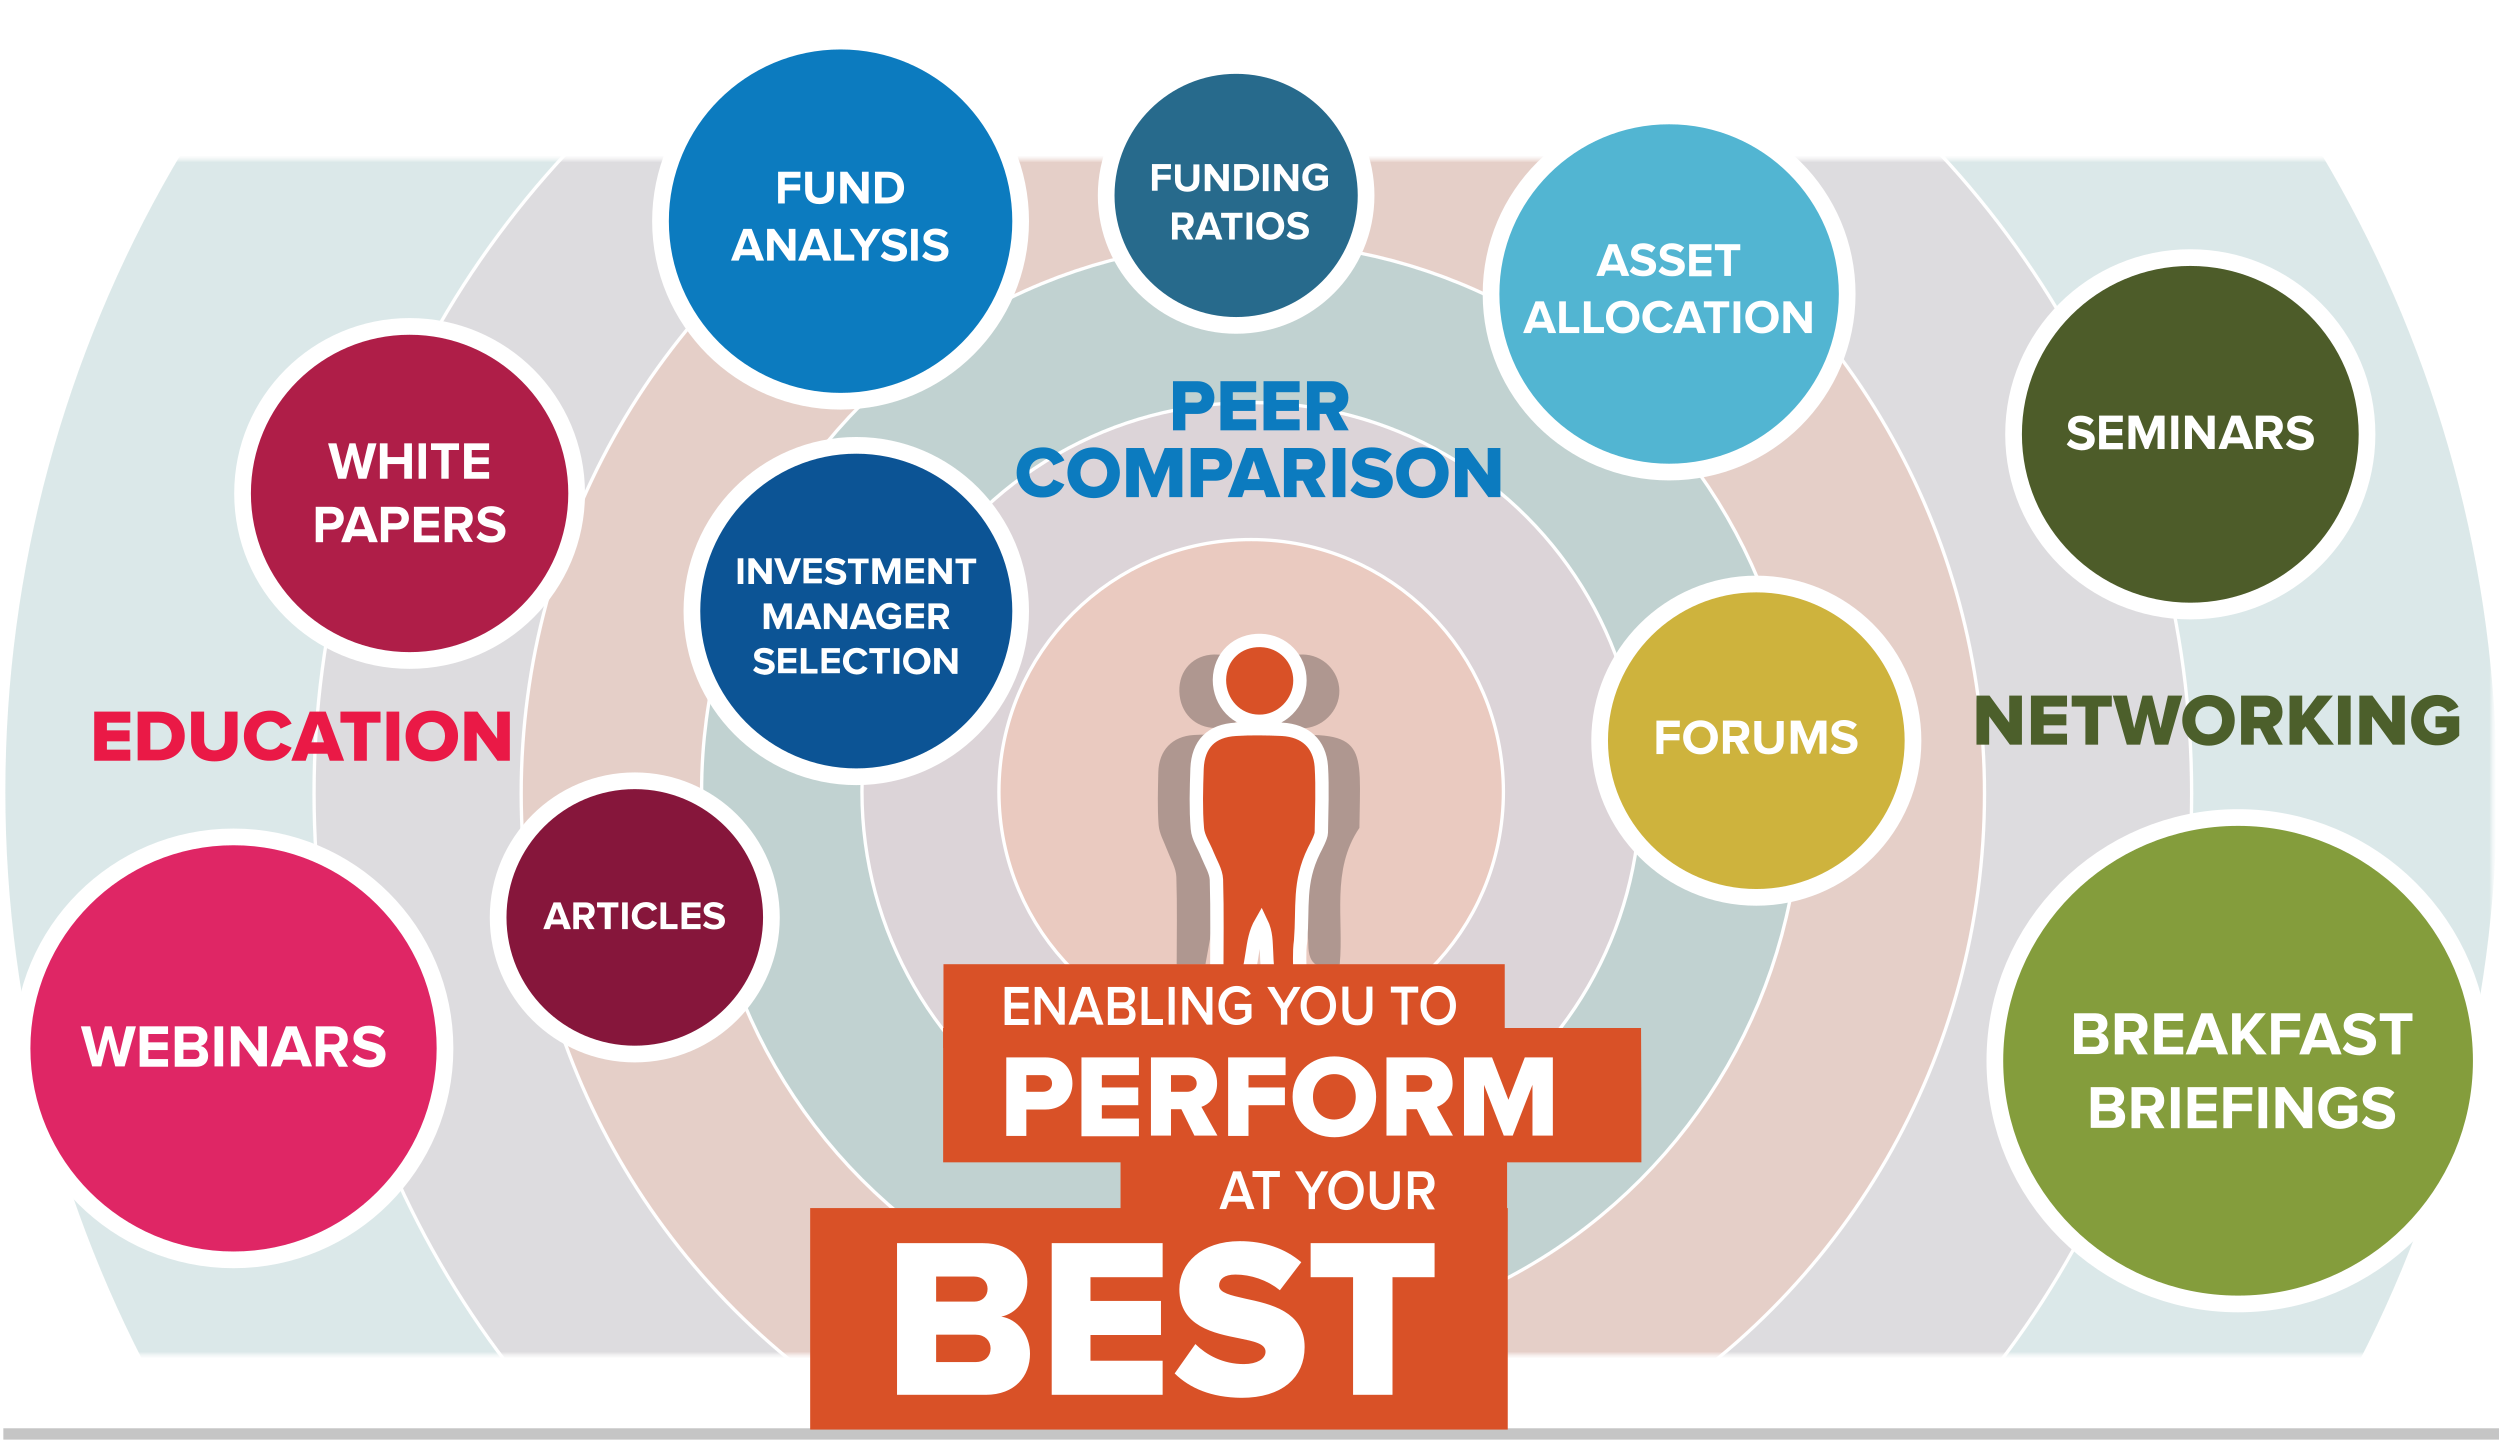 <svg id="fom_pensionfunds" width="748.3" height="430.9" xmlns="http://www.w3.org/2000/svg" viewBox="0 0 748.3 430.9"><style>.st0{fill:#767676;fill-opacity:.42}.st1{filter:url(#Adobe_OpacityMaskFilter)}.st2{fill:url(#SVGID_2_)}.st3{opacity:.3;mask:url(#SVGID_1_)}.st4,.st5{fill:#10696b;fill-opacity:.5;stroke:#fff}.st5{fill:#936f7e;fill-opacity:.6}.st6,.st7,.st8{fill:#b84d2a;fill-opacity:.7;stroke:#fff}.st7,.st8{fill:#10696b;fill-opacity:.8}.st8{fill:#936f7e;fill-opacity:.9}.st10,.st9{fill:#b84d2a;stroke:#fff}.st10{fill:#52b5d2;stroke-width:5;stroke-miterlimit:10}.st11{fill:#fff}.st12{fill:#276a8c;stroke:#fff;stroke-width:5;stroke-miterlimit:10}.st13{fill:#0c5495}.st13,.st14{stroke:#fff;stroke-width:5;stroke-miterlimit:10}.st14,.st15{fill:#0c7bbf}.st16,.st17{fill:#4d5c29;stroke:#fff;stroke-width:5;stroke-miterlimit:10}.st17{fill:#ceb33d}.st18{fill:#4c5f2b}.st19,.st20{fill:#849d3c;stroke:#fff;stroke-width:5;stroke-miterlimit:10}.st20{fill:#86163b}.st21{fill:#ea1946}.st22,.st23{fill:#df2665;stroke:#fff;stroke-width:5;stroke-miterlimit:10}.st23{fill:#af1e48}.st24{display:none;fill:#fff}.st25,.st26{opacity:.25}.st26{fill:#020202}.st27{stroke:#fff;stroke-width:4;stroke-miterlimit:10}.st27,.st28{fill:#d95127}</style><path id="Rectangle_3_copy_8_1_" class="st0" d="M1 427.5h747v4H1z"/><defs><filter id="Adobe_OpacityMaskFilter" filterUnits="userSpaceOnUse" x=".6" y="-136.9" width="747.7" height="747.7"><feColorMatrix values="1 0 0 0 0 0 1 0 0 0 0 0 1 0 0 0 0 0 1 0"/></filter></defs><mask maskUnits="userSpaceOnUse" x=".6" y="-136.9" width="747.7" height="747.7" id="SVGID_1_"><g class="st1"><linearGradient id="SVGID_2_" gradientUnits="userSpaceOnUse" x1="372.5" y1="47.695" x2="372.5" y2="405.5"><stop offset="0"/><stop offset=".291" stop-color="#fff"/><stop offset=".808" stop-color="#fff"/><stop offset="1"/></linearGradient><path class="st2" d="M-1 47.7h747v357.8H-1z"/></g></mask><g class="st3"><circle class="st4" cx="374.5" cy="237" r="373.4"/><circle id="Ellipse_2_copy_2_1_" class="st5" cx="375" cy="237.5" r="281"/><circle id="Ellipse_2_copy_1_" class="st6" cx="375" cy="237.5" r="219"/><circle id="Ellipse_2_copy_3_1_" class="st7" cx="374.5" cy="237" r="164.5"/><circle id="Ellipse_2_copy_4_1_" class="st8" cx="374.5" cy="237" r="116.5"/><circle id="Ellipse_2_copy_5_1_" class="st9" cx="374.5" cy="237" r="75.5"/></g><circle class="st10" cx="499.6" cy="88" r="53.3"/><path class="st11" d="M485.4 82.6l-.6-1.6h-4.1l-.6 1.6h-2.3l3.7-9.5h2.5l3.7 9.5h-2.3zm-2.6-7.5l-1.5 4.1h3l-1.5-4.1zM487.8 81.2l1.1-1.5c.7.7 1.7 1.3 3 1.3 1.1 0 1.7-.5 1.7-1.1 0-.7-.9-.9-1.9-1.2-1.6-.4-3.5-.8-3.5-3 0-1.6 1.4-2.9 3.6-2.9 1.5 0 2.8.5 3.7 1.3l-1.1 1.5c-.8-.7-1.8-1-2.8-1-.9 0-1.4.4-1.4 1s.9.8 1.9 1.1c1.6.4 3.6.8 3.6 3 0 1.7-1.2 3-3.8 3-1.9 0-3.2-.6-4.1-1.5zM496.4 81.2l1.1-1.5c.7.7 1.7 1.3 3 1.3 1.1 0 1.7-.5 1.7-1.1 0-.7-.9-.9-1.9-1.2-1.6-.4-3.5-.8-3.5-3 0-1.6 1.4-2.9 3.6-2.9 1.5 0 2.8.5 3.7 1.3l-1.1 1.5c-.8-.7-1.8-1-2.8-1-.9 0-1.4.4-1.4 1s.9.8 1.9 1.1c1.6.4 3.6.8 3.6 3 0 1.7-1.2 3-3.8 3-1.9 0-3.2-.6-4.1-1.5zM505.6 82.6v-9.5h6.7v1.8h-4.7v2h4.6v1.8h-4.6v2.2h4.7v1.8h-6.7zM516.1 82.6v-7.7h-2.8v-1.8h7.6v1.8h-2.8v7.7h-2zM463.5 99.7l-.6-1.6h-4.1l-.6 1.6h-2.3l3.7-9.5h2.5l3.7 9.5h-2.3zm-2.6-7.5l-1.5 4.1h3l-1.5-4.1zM466.7 99.7v-9.5h2v7.7h4v1.8h-6zM474.1 99.7v-9.5h2v7.7h4v1.8h-6zM480.7 94.9c0-2.9 2.1-4.9 5-4.9s5 2.1 5 4.9c0 2.9-2.1 4.9-5 4.9s-5-2-5-4.9zm7.9 0c0-1.8-1.1-3.1-2.9-3.1s-2.9 1.3-2.9 3.1 1.1 3.1 2.9 3.1 2.9-1.3 2.9-3.1zM491.6 94.9c0-2.9 2.2-4.9 5.1-4.9 2.1 0 3.3 1.1 4 2.3l-1.7.9c-.4-.8-1.3-1.4-2.2-1.4-1.7 0-3 1.3-3 3.1s1.3 3.1 3 3.1c1 0 1.8-.6 2.2-1.4l1.7.8c-.7 1.2-1.9 2.3-4 2.3-2.9.1-5.1-1.9-5.1-4.8zM508.3 99.7l-.6-1.6h-4.1l-.6 1.6h-2.3l3.7-9.5h2.5l3.7 9.5h-2.3zm-2.6-7.5l-1.5 4.1h3l-1.5-4.1zM512.8 99.7V92H510v-1.8h7.6V92h-2.8v7.7h-2zM518.9 99.7v-9.5h2v9.5h-2zM522.4 94.9c0-2.9 2.1-4.9 5-4.9s5 2.1 5 4.9c0 2.9-2.1 4.9-5 4.9s-5-2-5-4.9zm7.8 0c0-1.8-1.1-3.1-2.9-3.1s-2.9 1.3-2.9 3.1 1.1 3.1 2.9 3.1 2.9-1.3 2.9-3.1zM540.3 99.7l-4.5-6.2v6.2h-2v-9.5h2.1l4.4 6v-6h2v9.5h-2z"/><circle class="st12" cx="370" cy="58.5" r="38.9"/><path class="st11" d="M344.8 57.2v-8.1h5.7v1.5h-4v1.7h3.9v1.5h-3.9v3.3h-1.7zM351.7 54v-4.8h1.7V54c0 1.1.7 1.9 1.9 1.9s1.9-.8 1.9-1.9v-4.8h1.8V54c0 2-1.2 3.4-3.6 3.4s-3.7-1.5-3.7-3.4zM366.1 57.2l-3.8-5.3v5.3h-1.7v-8.1h1.8l3.7 5.1v-5.1h1.7v8.1h-1.7zM369.4 57.2v-8.1h3.2c2.5 0 4.3 1.6 4.3 4s-1.8 4-4.3 4h-3.2zm5.7-4.1c0-1.4-.9-2.5-2.5-2.5h-1.5v5h1.5c1.5.1 2.5-1.1 2.5-2.5zM378 57.2v-8.1h1.7v8.1H378zM386.9 57.2l-3.8-5.3v5.3h-1.7v-8.1h1.8l3.7 5.1v-5.1h1.7v8.1h-1.7zM389.8 53.1c0-2.5 1.9-4.2 4.3-4.2 1.7 0 2.7.8 3.3 1.8l-1.4.8c-.4-.6-1.1-1.1-1.9-1.1-1.5 0-2.5 1.1-2.5 2.6s1.1 2.6 2.5 2.6c.7 0 1.4-.3 1.7-.6v-1h-2.1v-1.5h3.8v3.1c-.8.9-2 1.5-3.4 1.5-2.4.2-4.3-1.4-4.3-4zM355.4 71.7l-1.6-2.9h-1.3v2.9h-1.7v-8.1h3.8c1.7 0 2.7 1.1 2.7 2.6 0 1.4-.9 2.2-1.8 2.4l1.8 3.1h-1.9zm.1-5.5c0-.7-.5-1.1-1.2-1.1h-1.8v2.2h1.8c.7 0 1.2-.4 1.2-1.1zM364.1 71.7l-.5-1.4h-3.5l-.5 1.4h-2l3.1-8.1h2.1l3.1 8.1h-1.8zm-2.2-6.4l-1.3 3.5h2.5l-1.2-3.5zM367.9 71.7v-6.5h-2.4v-1.5h6.4v1.5h-2.3v6.5h-1.7zM373.1 71.7v-8.1h1.7v8.1h-1.7zM376 67.6c0-2.4 1.8-4.2 4.2-4.2 2.4 0 4.2 1.7 4.2 4.2 0 2.4-1.8 4.2-4.2 4.2-2.4 0-4.2-1.7-4.2-4.2zm6.7 0c0-1.5-1-2.6-2.5-2.6s-2.4 1.1-2.4 2.6 1 2.6 2.4 2.6 2.5-1.1 2.5-2.6zM385.1 70.5l.9-1.3c.6.6 1.4 1.1 2.6 1.1.9 0 1.4-.4 1.4-.9 0-.6-.7-.8-1.6-1-1.3-.3-3-.7-3-2.5 0-1.3 1.2-2.5 3.1-2.5 1.3 0 2.3.4 3.1 1.1l-1 1.3c-.7-.6-1.5-.9-2.3-.9-.7 0-1.1.3-1.1.8s.7.7 1.6.9c1.3.3 3 .7 3 2.5 0 1.5-1 2.6-3.2 2.6-1.7.1-2.8-.4-3.5-1.2z"/><g><ellipse class="st13" cx="256.3" cy="182.9" rx="49.2" ry="49.6"/><path class="st11" d="M220.8 174.8v-7.7h1.7v7.7h-1.7zM229.4 174.8l-3.7-5v5H224v-7.7h1.7l3.6 4.8v-4.8h1.7v7.7h-1.6zM234.7 174.8l-3-7.7h1.9l2.2 5.9 2.1-5.9h1.9l-3 7.7h-2.1zM240.5 174.8v-7.7h5.5v1.4h-3.9v1.6h3.8v1.4h-3.8v1.7h3.9v1.4h-5.5zM246.8 173.7l.9-1.2c.5.6 1.4 1 2.5 1 .9 0 1.4-.4 1.4-.9 0-.6-.7-.7-1.6-.9-1.3-.3-2.9-.6-2.9-2.4 0-1.3 1.1-2.3 3-2.3 1.2 0 2.3.4 3 1.1l-.9 1.2c-.6-.6-1.5-.8-2.3-.8-.7 0-1.1.3-1.1.8s.7.7 1.6.9c1.3.3 2.9.7 2.9 2.4 0 1.4-1 2.5-3.1 2.5-1.6-.2-2.7-.7-3.4-1.4zM256.1 174.8v-6.2h-2.3v-1.4h6.2v1.4h-2.3v6.2h-1.6zM267.9 174.8v-5.4l-2.2 5.4h-.7l-2.2-5.4v5.4h-1.7v-7.7h2.3l1.9 4.6 1.9-4.6h2.3v7.7h-1.6zM271.1 174.8v-7.7h5.5v1.4h-3.9v1.6h3.8v1.4h-3.8v1.7h3.9v1.4h-5.5zM283.3 174.8l-3.7-5v5h-1.7v-7.7h1.7l3.6 4.8v-4.8h1.7v7.7h-1.6zM288.2 174.8v-6.2H286v-1.4h6.2v1.4h-2.3v6.2h-1.7zM235.4 188.3v-5.4l-2.2 5.4h-.7l-2.2-5.4v5.4h-1.7v-7.7h2.3l1.9 4.6 1.9-4.6h2.3v7.7h-1.6zM244 188.3l-.5-1.3h-3.3l-.5 1.3h-1.9l3-7.7h2.1l3 7.7H244zm-2.2-6.1l-1.2 3.3h2.4l-1.2-3.3zM252 188.3l-3.7-5v5h-1.7v-7.7h1.7l3.6 4.8v-4.8h1.7v7.7H252zM260.5 188.3l-.5-1.3h-3.3l-.5 1.3h-1.9l3-7.7h2.1l3 7.7h-1.9zm-2.2-6.1l-1.2 3.3h2.4l-1.2-3.3zM262.3 184.4c0-2.4 1.9-4 4.1-4 1.6 0 2.6.8 3.2 1.7l-1.4.7c-.4-.5-1-1-1.8-1-1.4 0-2.4 1.1-2.4 2.5s1 2.5 2.4 2.5c.7 0 1.3-.3 1.7-.6v-.9H266V184h3.7v2.9c-.8.9-1.9 1.5-3.3 1.5-2.2 0-4.1-1.6-4.1-4zM271.1 188.3v-7.7h5.5v1.4h-3.9v1.6h3.8v1.4h-3.8v1.7h3.9v1.4h-5.5zM282.3 188.3l-1.5-2.7h-1.2v2.7h-1.7v-7.7h3.6c1.6 0 2.6 1 2.6 2.5 0 1.4-.9 2.1-1.7 2.3l1.8 2.9h-1.9zm.2-5.3c0-.6-.5-1-1.2-1h-1.7v2.1h1.7c.7 0 1.2-.4 1.2-1.1zM225.4 200.6l.9-1.2c.5.6 1.4 1 2.5 1 .9 0 1.4-.4 1.4-.9 0-.6-.7-.7-1.6-.9-1.3-.3-2.9-.6-2.9-2.4 0-1.3 1.1-2.3 3-2.3 1.2 0 2.3.4 3 1.1l-.9 1.2c-.6-.6-1.5-.8-2.3-.8-.7 0-1.1.3-1.1.8s.7.7 1.6.9c1.3.3 2.9.7 2.9 2.4 0 1.4-1 2.5-3.1 2.5-1.6-.2-2.7-.7-3.4-1.4zM232.9 201.7V194h5.5v1.4h-3.9v1.6h3.8v1.4h-3.8v1.7h3.9v1.4h-5.5zM239.7 201.7V194h1.7v6.2h3.3v1.4h-5zM245.9 201.7V194h5.5v1.4h-3.9v1.6h3.8v1.4h-3.8v1.7h3.9v1.4h-5.5zM252.3 197.9c0-2.4 1.8-4 4.1-4 1.7 0 2.7.9 3.3 1.9l-1.4.7c-.3-.6-1-1.1-1.8-1.1-1.4 0-2.4 1.1-2.4 2.5s1 2.5 2.4 2.5c.8 0 1.5-.5 1.8-1.1l1.4.7c-.6 1-1.5 1.9-3.3 1.9-2.3-.1-4.1-1.7-4.1-4zM262.5 201.7v-6.2h-2.3V194h6.2v1.4h-2.3v6.2h-1.6zM267.5 201.7V194h1.7v7.7h-1.7zM270.3 197.9c0-2.3 1.7-4 4.1-4 2.4 0 4.1 1.7 4.1 4s-1.7 4-4.1 4c-2.4-.1-4.1-1.7-4.1-4zm6.4 0c0-1.4-.9-2.5-2.4-2.5-1.4 0-2.4 1.1-2.4 2.5s.9 2.5 2.4 2.5 2.4-1.1 2.4-2.5zM285 201.7l-3.7-5v5h-1.7V194h1.7l3.6 4.8V194h1.7v7.7H285z"/></g><g><circle class="st14" cx="251.6" cy="66.2" r="53.9"/><path class="st11" d="M232.9 60.9v-9.5h6.7v1.8h-4.7v2h4.6V57h-4.6v3.9h-2zM241 57.1v-5.7h2.1V57c0 1.3.8 2.2 2.2 2.2s2.2-.9 2.2-2.2v-5.6h2.1v5.7c0 2.4-1.4 4-4.3 4s-4.3-1.6-4.3-4zM258 60.9l-4.5-6.2v6.2h-2v-9.5h2.1l4.4 6v-6h2v9.5h-2zM261.9 60.9v-9.5h3.7c3 0 5 1.9 5 4.8s-2.1 4.7-5 4.7h-3.7zm6.7-4.7c0-1.7-1-3-3-3h-1.7v5.9h1.7c1.9 0 3-1.3 3-2.9zM226.4 78l-.6-1.6h-4.1l-.6 1.6h-2.3l3.7-9.5h2.5l3.7 9.5h-2.3zm-2.7-7.5l-1.5 4.1h3l-1.5-4.1zM236.1 78l-4.5-6.2V78h-2v-9.5h2.1l4.4 6v-6h2V78h-2zM246.5 78l-.6-1.6h-4.1l-.6 1.6h-2.3l3.7-9.5h2.5l3.7 9.5h-2.3zm-2.6-7.5l-1.5 4.1h3l-1.5-4.1zM249.7 78v-9.5h2v7.7h4V78h-6zM258 78v-3.9l-3.7-5.6h2.3l2.4 3.8 2.3-3.8h2.3l-3.6 5.6V78h-2zM263.6 76.7l1.1-1.5c.7.7 1.7 1.3 3 1.3 1.1 0 1.7-.5 1.7-1.1 0-.7-.9-.9-1.9-1.2-1.6-.4-3.5-.8-3.5-2.9 0-1.6 1.4-2.9 3.6-2.9 1.5 0 2.8.5 3.7 1.3l-1.1 1.5c-.8-.7-1.8-1-2.8-1-.9 0-1.4.4-1.4 1s.9.8 1.9 1.1c1.6.4 3.6.8 3.6 3 0 1.7-1.2 3-3.8 3-1.9-.1-3.3-.7-4.1-1.6zM272.7 78v-9.5h2V78h-2zM276 76.7l1.1-1.5c.7.7 1.7 1.3 3 1.3 1.1 0 1.7-.5 1.7-1.1 0-.7-.9-.9-1.9-1.2-1.6-.4-3.5-.8-3.5-2.9 0-1.6 1.4-2.9 3.6-2.9 1.5 0 2.8.5 3.7 1.3l-1.1 1.5c-.8-.7-1.8-1-2.8-1-.9 0-1.4.4-1.4 1s.9.8 1.9 1.1c1.6.4 3.6.8 3.6 3 0 1.7-1.2 3-3.8 3-1.9-.1-3.2-.7-4.1-1.6z"/></g><g><path class="st15" d="M351.1 128.8v-14.7h7.3c3.3 0 5.1 2.2 5.1 4.9 0 2.6-1.8 4.9-5.1 4.9h-3.6v4.9h-3.7zm8.6-9.8c0-1-.7-1.6-1.8-1.6h-3.1v3.1h3.1c1.1.1 1.8-.5 1.8-1.5zM365.3 128.8v-14.7H376v3.3h-7v2.3h6.8v3.3H369v2.5h7v3.3h-10.7zM378.2 128.8v-14.7H389v3.3h-7v2.3h6.8v3.3H382v2.5h7v3.3h-10.8zM399.4 128.8l-2.5-4.9H395v4.9h-3.8v-14.7h7.3c3.3 0 5.1 2.2 5.1 4.9 0 2.6-1.6 3.9-2.9 4.4l3 5.4h-4.3zm.4-9.8c0-1-.8-1.6-1.8-1.6h-3v3.1h3c.9.1 1.8-.5 1.8-1.5zM304.3 141.5c0-4.5 3.4-7.6 7.9-7.6 3.5 0 5.4 2 6.4 3.9l-3.3 1.5c-.5-1.2-1.7-2.1-3.1-2.1-2.4 0-4.1 1.8-4.1 4.2s1.7 4.2 4.1 4.2c1.4 0 2.7-1 3.1-2.1l3.3 1.5c-.9 1.9-2.9 3.9-6.4 3.9-4.5.2-7.9-2.9-7.9-7.4zM319.5 141.5c0-4.5 3.4-7.6 7.9-7.6s7.8 3.1 7.8 7.6-3.3 7.6-7.8 7.6-7.9-3.1-7.9-7.6zm11.9 0c0-2.4-1.6-4.2-4-4.2s-4 1.8-4 4.2c0 2.4 1.6 4.2 4 4.2s4-1.8 4-4.2zM350 148.8v-9.5l-3.7 9.5h-1.7l-3.7-9.5v9.5h-3.8v-14.7h5.3l3.1 8 3.1-8h5.3v14.7H350zM356.4 148.8v-14.7h7.3c3.3 0 5.1 2.2 5.1 4.9 0 2.6-1.8 4.9-5.1 4.9h-3.6v4.9h-3.7zm8.6-9.8c0-1-.7-1.6-1.8-1.6h-3.1v3.1h3.1c1.1.1 1.8-.5 1.8-1.5zM379 148.8l-.7-2.1h-5.8l-.7 2.1h-4.3l5.5-14.7h4.8l5.5 14.7H379zm-3.7-10.9l-1.9 5.5h3.7l-1.8-5.5zM392.5 148.8l-2.5-4.9h-1.9v4.9h-3.8v-14.7h7.3c3.3 0 5.1 2.2 5.1 4.9 0 2.6-1.6 3.9-2.9 4.4l3 5.4h-4.3zm.4-9.8c0-1-.8-1.6-1.8-1.6h-3v3.1h3c1 .1 1.8-.5 1.8-1.5zM398.9 148.8v-14.7h3.8v14.7h-3.8zM404.2 146.8l2-2.8c1.1 1.1 2.7 1.9 4.7 1.9 1.3 0 2.1-.5 2.1-1.2 0-.8-1.1-1-2.5-1.3-2.4-.5-5.8-1.1-5.8-4.8 0-2.5 2.1-4.7 5.9-4.7 2.4 0 4.4.7 6 2l-2.1 2.7c-1.2-1-2.8-1.5-4.3-1.5-1.1 0-1.6.4-1.6 1.1 0 .7 1.1.9 2.5 1.3 2.4.5 5.8 1.2 5.8 4.7 0 2.9-2.2 4.9-6.1 4.9-3 0-5.1-.9-6.6-2.3zM417.9 141.5c0-4.5 3.4-7.6 7.9-7.6s7.8 3.1 7.8 7.6-3.3 7.6-7.8 7.6c-4.6 0-7.9-3.1-7.9-7.6zm11.8 0c0-2.4-1.6-4.2-4-4.2s-4 1.8-4 4.2c0 2.4 1.6 4.2 4 4.2 2.5 0 4-1.8 4-4.2zM445.5 148.8l-6.2-8.5v8.5h-3.8v-14.7h3.9l5.9 8.1v-8.1h3.8v14.7h-3.6z"/></g><g><circle class="st16" cx="655.6" cy="130" r="52.9"/><path class="st11" d="M618.6 133l1.2-1.6c.7.7 1.8 1.4 3.2 1.4 1.2 0 1.7-.5 1.7-1.1 0-.7-.9-.9-2-1.2-1.6-.4-3.7-.8-3.7-3.1 0-1.7 1.4-3 3.8-3 1.6 0 2.9.5 3.9 1.4l-1.2 1.6c-.8-.8-1.9-1.1-2.9-1.1-.9 0-1.4.4-1.4 1s.9.9 2 1.1c1.7.4 3.8.9 3.8 3.2 0 1.8-1.3 3.2-4 3.2-2.1-.2-3.4-.8-4.4-1.8zM628.3 134.4v-10h7.1v1.9h-5v2.1h4.8v1.9h-4.8v2.3h5v1.9h-7.1zM645.8 134.4v-7l-2.8 7h-1l-2.8-7v7h-2.1v-10h3l2.4 6.1 2.4-6.1h3v10h-2.1zM649.9 134.4v-10h2.1v10h-2.1zM660.9 134.4l-4.8-6.5v6.5H654v-10h2.2l4.6 6.3v-6.3h2.1v10h-2zM671.9 134.4l-.6-1.7H667l-.6 1.7H664l3.9-10h2.7l3.9 10h-2.6zm-2.8-7.8l-1.6 4.3h3.1l-1.5-4.3zM680.9 134.4l-2-3.6h-1.6v3.6h-2.1v-10h4.7c2.1 0 3.4 1.4 3.4 3.2 0 1.8-1.1 2.7-2.2 3l2.3 3.8h-2.5zm.2-6.7c0-.8-.6-1.4-1.5-1.4h-2.2v2.7h2.2c.8 0 1.5-.5 1.5-1.3zM684.2 133l1.2-1.6c.7.7 1.8 1.4 3.2 1.4 1.2 0 1.7-.5 1.7-1.1 0-.7-.9-.9-2-1.2-1.6-.4-3.7-.8-3.7-3.1 0-1.7 1.4-3 3.8-3 1.6 0 2.9.5 3.9 1.4l-1.2 1.6c-.8-.8-1.9-1.1-2.9-1.1-.9 0-1.4.4-1.4 1s.9.9 2 1.1c1.7.4 3.8.9 3.8 3.2 0 1.8-1.3 3.2-4 3.2-2.1-.2-3.5-.8-4.4-1.8z"/></g><g><circle class="st17" cx="525.7" cy="221.7" r="46.9"/><path class="st11" d="M495.8 225.6v-9.9h7v1.9h-4.9v2.1h4.8v1.9h-4.8v4.1h-2.1zM503.8 220.7c0-3 2.2-5.1 5.2-5.1s5.2 2.1 5.2 5.1c0 3-2.2 5.1-5.2 5.1s-5.2-2.1-5.2-5.1zm8.2 0c0-1.9-1.2-3.2-3-3.2s-3 1.4-3 3.2c0 1.8 1.2 3.2 3 3.2s3-1.4 3-3.2zM521.2 225.6l-1.9-3.5h-1.5v3.5h-2.1v-9.9h4.6c2.1 0 3.3 1.3 3.3 3.2 0 1.7-1.1 2.7-2.2 2.9l2.2 3.8h-2.4zm.2-6.7c0-.8-.6-1.3-1.5-1.3h-2.2v2.7h2.2c.9 0 1.5-.5 1.5-1.4zM525.1 221.7v-5.9h2.1v5.9c0 1.4.8 2.3 2.3 2.3s2.3-.9 2.3-2.3v-5.9h2.1v5.9c0 2.5-1.5 4.1-4.5 4.1s-4.3-1.7-4.3-4.1zM544.6 225.6v-6.9l-2.8 6.9h-.9l-2.8-6.9v6.9H536v-9.9h2.9l2.4 6 2.4-6h3v9.9h-2.1zM548 224.2l1.1-1.6c.7.7 1.8 1.3 3.1 1.3 1.2 0 1.7-.5 1.7-1.1 0-.7-.9-.9-2-1.2-1.6-.4-3.7-.8-3.7-3.1 0-1.6 1.4-3 3.7-3 1.6 0 2.9.5 3.9 1.4l-1.2 1.5c-.8-.7-1.9-1.1-2.9-1.1-.9 0-1.4.4-1.4 1s.9.8 2 1.1c1.6.4 3.7.9 3.7 3.1 0 1.8-1.3 3.2-4 3.2-1.7.1-3.1-.5-4-1.5z"/></g><g><path class="st18" d="M601.6 222.9l-6.2-8.5v8.5h-3.8v-14.7h3.9l5.9 8.1v-8.1h3.8v14.7h-3.6zM607.9 222.9v-14.7h10.8v3.3h-7v2.3h6.8v3.3h-6.8v2.5h7v3.3h-10.8zM624.2 222.9v-11.4h-4.1v-3.3h12v3.3H628v11.4h-3.8zM645 222.9l-2.2-9.2-2.2 9.2h-4l-4.2-14.7h4.2l2.2 9.8 2.5-9.8h2.9l2.5 9.8 2.2-9.8h4.3l-4.2 14.7h-4zM653.2 215.6c0-4.5 3.4-7.6 7.9-7.6s7.8 3.1 7.8 7.6-3.3 7.6-7.8 7.6-7.9-3.2-7.9-7.6zm11.9 0c0-2.4-1.6-4.2-4-4.2s-4 1.8-4 4.2c0 2.4 1.6 4.2 4 4.2s4-1.8 4-4.2zM679 222.9l-2.5-4.9h-1.9v4.9h-3.8v-14.7h7.3c3.3 0 5.1 2.2 5.1 4.9 0 2.6-1.6 3.9-2.9 4.4l3 5.4H679zm.5-9.8c0-1-.8-1.6-1.8-1.6h-3v3.1h3c.9.1 1.8-.5 1.8-1.5zM694 222.9l-3.9-5.5-1 1.2v4.3h-3.8v-14.7h3.8v6l4.5-6h4.7l-5.7 6.9 6 7.8H694zM699.8 222.9v-14.7h3.8v14.7h-3.8zM716.2 222.9l-6.2-8.5v8.5h-3.8v-14.7h3.9l5.9 8.1v-8.1h3.8v14.7h-3.6zM721.7 215.6c0-4.7 3.6-7.6 7.9-7.6 3.3 0 5.3 1.7 6.3 3.6l-3.2 1.6c-.5-1-1.7-1.9-3.1-1.9-2.4 0-4.1 1.8-4.1 4.2 0 2.4 1.7 4.2 4.1 4.2 1.1 0 2.2-.4 2.7-.9v-1.1H729v-3.3h7.1v5.8c-1.6 1.7-3.7 2.9-6.5 2.9-4.3.1-7.9-2.9-7.9-7.5z"/></g><g><circle class="st19" cx="669.9" cy="317.5" r="72.8"/><path class="st11" d="M620.8 315.6v-12.3h6.5c2.3 0 3.5 1.5 3.5 3.1 0 1.5-1 2.6-2.1 2.8 1.3.2 2.4 1.5 2.4 3 0 1.8-1.2 3.3-3.6 3.3h-6.7zm7.3-8.7c0-.8-.6-1.3-1.4-1.3h-3.3v2.7h3.3c.9 0 1.4-.6 1.4-1.4zm.3 5c0-.8-.6-1.4-1.6-1.4h-3.4v2.8h3.4c1 .1 1.6-.5 1.6-1.4zM639.9 315.6l-2.4-4.4h-1.9v4.4H633v-12.3h5.7c2.6 0 4.1 1.7 4.1 4 0 2.2-1.4 3.3-2.7 3.6l2.8 4.7h-3zm.3-8.3c0-1-.8-1.7-1.8-1.7h-2.7v3.3h2.7c1 .1 1.8-.6 1.8-1.6zM644.8 315.6v-12.3h8.7v2.3h-6.1v2.6h5.9v2.3h-5.9v2.8h6.1v2.3h-8.7zM664 315.6l-.8-2.1H658l-.8 2.1h-3l4.7-12.3h3.3l4.7 12.3H664zm-3.4-9.6l-1.9 5.3h3.8l-1.9-5.3zM675.4 315.6l-3.7-4.9-1 1.1v3.8h-2.6v-12.3h2.6v5.5l4.3-5.5h3.2l-4.9 5.8 5.2 6.5h-3.1zM679.8 315.6v-12.3h8.7v2.3h-6.1v2.6h5.9v2.3h-5.9v5.1h-2.6zM698 315.6l-.8-2.1H692l-.8 2.1h-3l4.7-12.3h3.3l4.7 12.3H698zm-3.4-9.6l-1.9 5.3h3.8l-1.9-5.3zM701.2 313.9l1.4-2c.9.9 2.2 1.7 3.9 1.7 1.4 0 2.1-.7 2.1-1.4 0-.9-1.1-1.2-2.5-1.5-2-.5-4.6-1-4.6-3.8 0-2 1.8-3.7 4.7-3.7 1.9 0 3.6.6 4.8 1.7l-1.5 1.9c-1-.9-2.3-1.3-3.6-1.3-1.1 0-1.7.5-1.7 1.2 0 .8 1.1 1 2.4 1.4 2 .5 4.6 1.1 4.6 3.9 0 2.2-1.6 3.9-4.9 3.9-2.3-.1-4-.8-5.1-2zM715.9 315.6v-10h-3.6v-2.3h9.8v2.3h-3.6v10h-2.6zM625.8 337.7v-12.3h6.5c2.3 0 3.5 1.5 3.5 3.1 0 1.5-1 2.6-2.1 2.8 1.3.2 2.4 1.5 2.4 3 0 1.8-1.2 3.3-3.6 3.3h-6.7zm7.3-8.7c0-.8-.6-1.3-1.4-1.3h-3.3v2.7h3.3c.8-.1 1.4-.6 1.4-1.4zm.2 5c0-.8-.6-1.4-1.6-1.4h-3.4v2.8h3.4c1 0 1.6-.5 1.6-1.4zM644.9 337.7l-2.4-4.4h-1.9v4.4H638v-12.3h5.7c2.6 0 4.1 1.7 4.1 4 0 2.2-1.4 3.3-2.7 3.6l2.8 4.7h-3zm.3-8.3c0-1-.8-1.7-1.8-1.7h-2.7v3.3h2.7c1 0 1.8-.6 1.8-1.6zM649.8 337.7v-12.3h2.6v12.3h-2.6zM654.8 337.7v-12.3h8.7v2.3h-6.1v2.6h5.9v2.3h-5.9v2.8h6.1v2.3h-8.7zM665.5 337.7v-12.3h8.7v2.3h-6.1v2.6h5.9v2.3h-5.9v5.1h-2.6zM676 337.7v-12.3h2.6v12.3H676zM689.5 337.7l-5.8-8v8h-2.6v-12.3h2.7l5.7 7.7v-7.7h2.6v12.3h-2.6zM693.9 331.6c0-3.9 2.9-6.3 6.5-6.3 2.6 0 4.2 1.3 5.1 2.7l-2.2 1.2c-.6-.9-1.6-1.6-2.9-1.6-2.2 0-3.8 1.7-3.8 4s1.6 4 3.8 4c1.1 0 2.1-.5 2.6-.9v-1.5h-3.2v-2.3h5.8v4.7c-1.3 1.4-3 2.3-5.2 2.3-3.6 0-6.5-2.5-6.5-6.3zM706.9 336l1.4-2c.9.9 2.2 1.7 3.9 1.7 1.4 0 2.1-.7 2.1-1.4 0-.9-1.1-1.2-2.5-1.5-2-.5-4.6-1-4.6-3.8 0-2 1.8-3.7 4.7-3.7 1.9 0 3.6.6 4.8 1.7l-1.5 1.9c-1-.9-2.3-1.3-3.6-1.3-1.1 0-1.7.5-1.7 1.2 0 .8 1.1 1 2.4 1.4 2 .5 4.6 1.1 4.6 3.9 0 2.2-1.6 3.9-4.9 3.9-2.3-.1-4-.9-5.1-2z"/></g><g><circle class="st20" cx="190" cy="274.6" r="40.9"/><path class="st11" d="M168.9 278.1l-.5-1.4H165l-.5 1.4h-1.9l3.1-8h2.1l3.1 8h-2zm-2.2-6.3l-1.2 3.4h2.5l-1.3-3.4zM176.1 278.1l-1.6-2.8h-1.2v2.8h-1.7v-8h3.7c1.7 0 2.7 1.1 2.7 2.6 0 1.4-.9 2.2-1.8 2.4l1.8 3h-1.9zm.2-5.4c0-.7-.5-1.1-1.2-1.1h-1.8v2.2h1.8c.7 0 1.2-.5 1.2-1.1zM181 278.1v-6.5h-2.3v-1.5h6.4v1.5h-2.3v6.5H181zM186.2 278.1v-8h1.7v8h-1.7zM189.1 274.1c0-2.5 1.9-4.1 4.3-4.1 1.8 0 2.8 1 3.3 2l-1.5.7c-.3-.6-1.1-1.2-1.9-1.2-1.5 0-2.5 1.1-2.5 2.6s1.1 2.6 2.5 2.6c.8 0 1.5-.5 1.9-1.2l1.5.7c-.6 1-1.6 2-3.3 2-2.5 0-4.3-1.6-4.3-4.1zM197.7 278.1v-8h1.7v6.5h3.4v1.5h-5.1zM204 278.1v-8h5.7v1.5h-4v1.7h3.9v1.5h-3.9v1.8h4v1.5H204zM210.4 277l.9-1.3c.6.6 1.4 1.1 2.5 1.1.9 0 1.4-.4 1.4-.9 0-.6-.7-.8-1.6-1-1.3-.3-3-.7-3-2.5 0-1.3 1.2-2.4 3-2.4 1.3 0 2.3.4 3.1 1.1l-.9 1.2c-.6-.6-1.5-.9-2.3-.9-.7 0-1.1.3-1.1.8s.7.7 1.6.9c1.3.3 3 .7 3 2.5 0 1.5-1 2.6-3.2 2.6-1.5 0-2.6-.5-3.4-1.2z"/></g><g><path class="st21" d="M28.2 227.7V213H39v3.3h-7v2.3h6.8v3.3H32v2.5h7v3.3H28.2zM41.2 227.7V213h6.2c4.6 0 7.9 2.8 7.9 7.3 0 4.6-3.3 7.3-7.9 7.3h-6.2zm10.2-7.4c0-2.3-1.4-4-4-4H45v8.1h2.4c2.5 0 4-1.9 4-4.1zM57.2 221.7V213h3.9v8.6c0 1.7 1 3 3.1 3 2 0 3.1-1.3 3.1-3V213h3.8v8.7c0 3.7-2.2 6.2-6.9 6.2-4.8 0-7-2.6-7-6.2zM73 220.3c0-4.5 3.4-7.6 7.9-7.6 3.5 0 5.4 2 6.4 3.9l-3.3 1.5c-.5-1.2-1.7-2.1-3.1-2.1-2.4 0-4.1 1.8-4.1 4.2s1.7 4.2 4.1 4.2c1.4 0 2.7-1 3.1-2.1l3.3 1.5c-.9 1.9-2.9 3.9-6.4 3.9-4.5.2-7.9-2.9-7.9-7.4zM98.7 227.7l-.7-2.1h-5.8l-.7 2.1h-4.3l5.5-14.7h4.8l5.5 14.7h-4.3zm-3.6-11l-1.9 5.5H97l-1.9-5.5zM106 227.7v-11.4h-4.1V213h12v3.3h-4.1v11.4H106zM115.7 227.7V213h3.8v14.7h-3.8zM121.4 220.3c0-4.5 3.4-7.6 7.9-7.6s7.8 3.1 7.8 7.6-3.3 7.6-7.8 7.6c-4.6 0-7.9-3.1-7.9-7.6zm11.8 0c0-2.4-1.6-4.2-4-4.2s-4 1.8-4 4.2c0 2.4 1.6 4.2 4 4.2 2.4.1 4-1.8 4-4.2zM148.9 227.7l-6.2-8.5v8.5H139V213h3.9l5.9 8.1V213h3.8v14.7h-3.7z"/></g><g><circle class="st22" cx="69.9" cy="313.8" r="63.3"/><path class="st11" d="M34.5 319.2l-2.1-8.2-2.1 8.2h-2.7l-3.4-12H27l2.1 8.7 2.3-8.7h2l2.3 8.7 2.1-8.7h2.9l-3.4 12h-2.8zM41.8 319.2v-12h8.5v2.3h-5.9v2.5h5.8v2.3h-5.8v2.7h5.9v2.3h-8.5zM52.3 319.2v-12h6.3c2.3 0 3.5 1.5 3.5 3.1 0 1.5-.9 2.5-2.1 2.8 1.3.2 2.3 1.4 2.3 3 0 1.8-1.2 3.2-3.5 3.2h-6.5zm7.2-8.5c0-.8-.5-1.3-1.4-1.3h-3.2v2.6h3.2c.8 0 1.4-.6 1.4-1.3zm.2 4.9c0-.8-.5-1.4-1.5-1.4h-3.3v2.8h3.3c.9 0 1.5-.6 1.5-1.4zM64.2 319.2v-12h2.6v12h-2.6zM77.4 319.2l-5.7-7.8v7.8h-2.6v-12h2.6l5.6 7.5v-7.5h2.6v12h-2.5zM90.6 319.2l-.7-2h-5.1l-.8 2h-3l4.6-12h3.2l4.6 12h-2.8zm-3.3-9.5l-1.9 5.2h3.7l-1.8-5.2zM101.4 319.2l-2.4-4.3h-1.9v4.3h-2.6v-12h5.6c2.5 0 4 1.6 4 3.9 0 2.1-1.3 3.3-2.6 3.6l2.7 4.6h-2.8zm.2-8.2c0-1-.8-1.6-1.8-1.6h-2.7v3.2h2.7c1.1.1 1.8-.6 1.8-1.6zM105.4 317.5l1.4-1.9c.8.9 2.2 1.6 3.8 1.6 1.4 0 2.1-.6 2.1-1.3 0-.9-1.1-1.1-2.4-1.5-2-.5-4.5-1-4.5-3.7 0-2 1.7-3.7 4.6-3.7 1.9 0 3.5.6 4.7 1.7l-1.4 1.9c-1-.9-2.3-1.3-3.5-1.3-1.1 0-1.7.5-1.7 1.2 0 .8 1.1 1 2.4 1.3 2 .5 4.5 1.1 4.5 3.8 0 2.2-1.6 3.9-4.8 3.9-2.5-.1-4.1-.9-5.2-2z"/></g><g><circle class="st23" cx="122.6" cy="147.7" r="50"/><path class="st11" d="M107.3 143.3l-1.9-7.3-1.8 7.3h-2.4l-3-10.6h2.5l1.9 7.6 2-7.6h1.8l2 7.6 1.8-7.6h2.5l-3 10.6h-2.4zM121 143.3v-4.4h-5v4.4h-2.3v-10.6h2.3v4.1h5v-4.1h2.3v10.6H121zM125.3 143.3v-10.6h2.2v10.6h-2.2zM132.1 143.3v-8.6H129v-2h8.4v2h-3.1v8.6h-2.2zM138.9 143.3v-10.6h7.5v2h-5.2v2.2h5.1v2h-5.1v2.4h5.2v2h-7.5zM94.5 162.3v-10.6h4.9c2.3 0 3.5 1.6 3.5 3.4 0 1.8-1.3 3.4-3.5 3.4h-2.7v3.8h-2.2zm6.2-7.2c0-.9-.7-1.4-1.6-1.4h-2.4v2.9h2.4c.9-.1 1.6-.6 1.6-1.5zM110.5 162.3l-.6-1.8h-4.5l-.7 1.8h-2.6l4.1-10.6h2.8l4.1 10.6h-2.6zm-2.9-8.4l-1.6 4.5h3.3l-1.7-4.5zM114 162.3v-10.6h4.9c2.3 0 3.5 1.6 3.5 3.4 0 1.8-1.3 3.4-3.5 3.4h-2.7v3.8H114zm6.2-7.2c0-.9-.7-1.4-1.6-1.4h-2.4v2.9h2.4c1-.1 1.6-.6 1.6-1.5zM123.9 162.3v-10.6h7.5v2h-5.2v2.2h5.1v2h-5.1v2.4h5.2v2h-7.5zM139.1 162.3l-2.1-3.8h-1.6v3.8h-2.3v-10.6h4.9c2.2 0 3.5 1.4 3.5 3.4 0 1.9-1.2 2.9-2.3 3.1l2.4 4h-2.5zm.2-7.2c0-.9-.7-1.4-1.6-1.4h-2.4v2.9h2.4c1-.1 1.6-.6 1.6-1.5zM142.6 160.8l1.2-1.7c.7.8 1.9 1.4 3.4 1.4 1.2 0 1.8-.6 1.8-1.2 0-.8-1-1-2.1-1.3-1.7-.4-3.9-.9-3.9-3.3 0-1.8 1.5-3.2 4-3.2 1.7 0 3.1.5 4.1 1.5l-1.3 1.6c-.9-.8-2-1.2-3.1-1.2-1 0-1.5.4-1.5 1.1 0 .7 1 .9 2.1 1.2 1.7.4 4 .9 4 3.3 0 1.9-1.4 3.4-4.2 3.4-2 .1-3.5-.6-4.5-1.6z"/></g><g><path class="st24" d="M316.2 185.6h122.1V301H316.2V185.6zm72.9 106.9c0-3.8-.2-7.3 0-10.8.8-10.1-3.3-21.2 5.3-30 .8-.8.9-2.5.9-3.8.1-6.2.4-12.4-.1-18.5-.5-6.9-4.7-10.8-11.7-11.1-4.6-.3-9.3-.3-13.9 0-7.3.4-11.2 4.4-11.6 11.8-.3 6-.4 12 .1 17.9.2 2.7 2 5.2 3 7.8 1 2.5 2.6 5 2.7 7.5.3 9.7.1 19.3.1 28.8 9.3 1.7 9.3 1.7 10.6-6.7.5-3.1 1.1-6.2 1.7-9.4 1.7 3.3 2.6 6.7 2.6 10 .3 6.8 3.5 8.5 10.3 6.5zm-35.8-72.4h-3.9c-3.1 0-6.2-.1-9.3.1-6.4.4-10.4 4.5-10.6 11.1-.2 5.3-.3 10.6.1 15.9.2 2.5 1.6 4.9 2.5 7.3 1 2.7 2.7 5.4 2.8 8.2.4 8.7.1 17.5.1 26.2h8.6c1-5.2 1.8-9.9 2.7-14.6.4 0 .8.1 1.2.1.8 4.9 1.7 9.8 2.5 14.6h7.4c.1-1.6.3-2.7.2-3.7-.8-11 .5-21.7-3.6-32.9-3.4-9.5-.7-21-.7-32.3zm46.1.3c.6 4.1 1.6 8.2 1.6 12.3 0 9.5-.3 18.6-4.3 28.2-3.4 8-.7 18.6-.7 28h7.6c1-5.8 2-11.1 3-16.5 1.3 3.4 2.4 6.8 2.3 10.2-.1 6.7 3.3 7.8 9.4 6.1 1.2-13.6-2.8-28.2 5.9-40.9.3-24.6 2.6-29.3-24.3-27.5-.4 0-.6.1-.5.1zM365 203.5c-.1 6.9 5.1 12.4 11.9 12.5 6.7.1 12.2-5.5 12.2-12.2 0-6.6-5.1-11.8-11.7-12-7-.3-12.3 4.7-12.4 11.7zm41.9-7.6c-6.5 0-11.3 4.7-11.2 11.2.1 6.1 4.9 10.8 11 10.9 6.2.1 11.5-5.2 11.4-11.3-.1-5.9-5.1-10.7-11.2-10.8zm-60.2 22c6.2 0 10.8-4.7 10.9-10.9.1-6.6-4.7-11.2-11.3-11.1-6.3.1-10.7 4.7-10.5 11.1.2 6.4 4.7 11 10.9 10.9z"/><path class="st25" d="M370.5 220.1c0 11.3-2.7 22.8.7 32.1 4.1 11.2 2.8 22 3.6 32.9.1 1.1-.1 2.2-.2 3.7h-7.4c-.8-4.8-1.7-9.7-2.5-14.6-.4 0-.8-.1-1.2-.1-.9 4.7-1.8 9.5-2.7 14.6h-8.6c0-8.7.2-17.4-.1-26.2-.1-2.8-1.8-5.5-2.8-8.2-.9-2.4-2.3-4.8-2.5-7.3-.4-5.3-.2-10.6-.1-15.9.2-6.6 4.2-10.7 10.6-11.1 3.1-.2 6.2-.1 9.3-.1 1.4.2 3 .2 3.9.2zM382.2 220.4s.2-.1.4-.1c26.9-1.8 24.6 2.9 24.3 27.5-8.6 12.7-4.6 27.3-5.9 40.9-6.1 1.7-9.4.6-9.4-6.1 0-3.4-1-6.7-2.3-10.2-1 5.4-1.9 10.7-3 16.5h-7.6c0-9.4-2.7-20 .7-28 4-9.6 4.3-18.6 4.3-28.2 0-4.1-1-8.1-1.5-12.3z"/><path class="st26" d="M389.8 195.9c6.1 0 11 4.9 11.1 10.8.1 6.1-5.2 11.4-11.4 11.3-6.1-.1-10.9-4.8-11-10.9-.1-6.4 4.7-11.2 11.3-11.2z"/><path class="st25" d="M363.9 217.9c-6.2 0-10.7-4.5-10.9-10.9-.2-6.4 4.2-11 10.5-11.1 6.6-.1 11.4 4.5 11.3 11.1-.1 6.3-4.7 10.9-10.9 10.9z"/><path class="st27" d="M389.1 292.5c-10.6-.1-9.6-.1-10-7.5-.2-3 0-5.7-1.6-9-1.8 3.1-2.2 6.2-2.7 9.4-1.3 8.4-1.3 8.4-10.6 6.7 0-9.5.2-19.2-.1-28.8-.1-2.5-1.7-5-2.7-7.5-1-2.6-2.8-5.1-3-7.8-.5-5.9-.3-11.9-.1-17.9.3-7.4 4.3-11.4 11.6-11.8 4.6-.3 9.3-.2 13.9 0 6.9.4 11.2 4.3 11.7 11.1.4 6.2.1 13.7 0 19.8 0 1.3-1.7 4.4-2.2 5.4-4.7 9.6-3.2 16.9-4 27-.5 3.6-.2 7.1-.2 10.9zM365 203.5c.1-7 5.4-12 12.4-11.8 6.6.2 11.7 5.4 11.7 12 0 6.7-5.6 12.3-12.2 12.2-6.7 0-11.9-5.5-11.9-12.4z"/></g><g><path class="st28" d="M491.3 347.9h-209v-40.2h208.9c.1 13.4.1 26.8.1 40.2z"/><path class="st28" d="M450.4 313.7h-168v-25.1h168v25.1zM451.1 368.7H335.4v-25.1H451.1v25.1z"/><path class="st28" d="M451.3 427.9H242.5v-66.3H451.3v66.3z"/><path class="st11" d="M301.2 339.9v-23.4h11.7c5.3 0 8.1 3.5 8.1 7.8 0 4.2-2.9 7.8-8.1 7.8h-5.7v7.9h-6zm13.7-15.6c0-1.6-1.2-2.5-2.8-2.5h-4.9v5h4.9c1.6 0 2.8-.9 2.8-2.5zM323.7 339.9v-23.4h17.2v5.3h-11.1v3.7h10.9v5.3h-10.9v4h11.1v5.3h-17.2zM357.5 339.9l-3.9-7.9h-3.1v7.9h-6v-23.4h11.7c5.2 0 8.1 3.4 8.1 7.8 0 4.1-2.5 6.3-4.7 7l4.8 8.6h-6.9zm.7-15.6c0-1.6-1.3-2.5-2.9-2.5h-4.8v5h4.8c1.5 0 2.9-.9 2.9-2.5zM367.6 339.9v-23.4h17.2v5.3h-11.1v3.7h10.9v5.3h-10.9v9.2h-6.1zM386.9 328.3c0-7.1 5.4-12.1 12.5-12.1s12.5 5 12.5 12.1-5.3 12.1-12.5 12.1-12.5-5-12.5-12.1zm18.9 0c0-3.8-2.5-6.8-6.4-6.8-3.9 0-6.4 2.9-6.4 6.8 0 3.8 2.5 6.8 6.4 6.8 3.9-.1 6.4-3.1 6.4-6.8zM428 339.9l-3.9-7.9H421v7.9h-6v-23.4h11.7c5.2 0 8.1 3.4 8.1 7.8 0 4.1-2.5 6.3-4.7 7l4.8 8.6H428zm.7-15.6c0-1.6-1.3-2.5-2.9-2.5H421v5h4.8c1.5 0 2.9-.9 2.9-2.5zM458.7 339.9v-15.2l-5.9 15.2h-2.7l-5.9-15.2v15.2h-6v-23.4h8.4l4.9 12.7 4.9-12.7h8.4v23.4h-6.1z"/><g><path class="st11" d="M300.7 306.7v-11.3h7.2v1.8h-5.3v2.9h5.2v1.8h-5.2v3.1h5.3v1.8h-7.2zM317 306.7l-5.5-8.1v8.1h-1.8v-11.3h1.9l5.3 7.9v-7.9h1.8v11.3H317zM328.3 306.7l-.8-2.2h-4.8l-.8 2.2h-2.1l4.1-11.3h2.3l4.1 11.3h-2zm-3.1-9.3l-1.9 5.4h3.8l-1.9-5.4zM331.6 306.7v-11.3h5.1c1.9 0 3 1.3 3 2.9 0 1.4-.8 2.4-1.8 2.6 1.1.2 2 1.4 2 2.8 0 1.8-1.1 3.1-3 3.1h-5.3zm6.2-8.1c0-.8-.5-1.5-1.5-1.5h-2.9v2.9h2.9c1 .1 1.5-.6 1.5-1.4zm.2 4.8c0-.8-.5-1.6-1.6-1.6h-3v3.1h3c1 .1 1.6-.5 1.6-1.5zM341.7 306.7v-11.3h1.8v9.6h4.6v1.8h-6.4zM349.8 306.7v-11.3h1.8v11.3h-1.8zM361.2 306.7l-5.5-8.1v8.1h-1.8v-11.3h1.9l5.3 7.9v-7.9h1.8v11.3h-1.7zM364.7 301c0-3.6 2.5-5.9 5.5-5.9 2 0 3.4 1.1 4.2 2.4l-1.5.9c-.5-.8-1.5-1.5-2.7-1.5-2.1 0-3.6 1.7-3.6 4.1s1.5 4.1 3.6 4.1c1.1 0 2-.5 2.5-1v-1.8h-3.1v-1.8h5v4.2c-1 1.2-2.5 2.1-4.3 2.1-3.2.1-5.6-2.2-5.6-5.8zM383.4 306.7V302l-4.1-6.6h2.1l2.9 4.9 2.9-4.9h2.1l-4 6.6v4.7h-1.9zM389.3 301c0-3.4 2.2-5.9 5.3-5.9s5.3 2.5 5.3 5.9-2.2 5.9-5.3 5.9-5.3-2.5-5.3-5.9zm8.8 0c0-2.3-1.4-4.1-3.5-4.1s-3.5 1.8-3.5 4.1 1.3 4.1 3.5 4.1c2.1 0 3.5-1.7 3.5-4.1zM401.8 302.2v-6.9h1.8v6.8c0 1.8.9 3 2.7 3 1.7 0 2.7-1.2 2.7-3v-6.8h1.8v6.9c0 2.8-1.5 4.7-4.5 4.7-3.1 0-4.5-1.9-4.5-4.7zM419.5 306.7v-9.6h-3.2v-1.8h8.2v1.8h-3.2v9.6h-1.8zM425.2 301c0-3.4 2.2-5.9 5.3-5.9s5.3 2.5 5.3 5.9-2.2 5.9-5.3 5.9-5.3-2.5-5.3-5.9zm8.8 0c0-2.3-1.4-4.1-3.5-4.1s-3.5 1.8-3.5 4.1 1.3 4.1 3.5 4.1 3.5-1.7 3.5-4.1z"/></g><g><path class="st11" d="M373.4 361.9l-.8-2.2h-4.8l-.8 2.2h-2l4.1-11.3h2.3l4.1 11.3h-2.1zm-3.2-9.3l-1.9 5.4h3.8l-1.9-5.4zM378.1 361.9v-9.6h-3.2v-1.8h8.2v1.8h-3.2v9.6h-1.8zM391.7 361.9v-4.7l-4.1-6.6h2.1l2.9 4.9 2.9-4.9h2.1l-4 6.6v4.7h-1.9zM397.6 356.3c0-3.4 2.2-5.9 5.3-5.9 3.1 0 5.3 2.5 5.3 5.9s-2.2 5.9-5.3 5.9c-3.1-.1-5.3-2.5-5.3-5.9zm8.8 0c0-2.3-1.4-4.1-3.5-4.1s-3.5 1.8-3.5 4.1 1.3 4.1 3.5 4.1c2.1 0 3.5-1.8 3.5-4.1zM410 357.5v-6.9h1.8v6.8c0 1.8.9 3 2.7 3 1.7 0 2.7-1.2 2.7-3v-6.8h1.8v6.9c0 2.8-1.5 4.7-4.5 4.7-3-.1-4.5-2-4.5-4.7zM427.3 361.9l-2.3-4.2h-1.8v4.2h-1.8v-11.3h4.6c2.1 0 3.4 1.5 3.4 3.6 0 2-1.2 3.1-2.5 3.3l2.6 4.5h-2.2zm.1-7.8c0-1.1-.8-1.8-1.8-1.8h-2.5v3.6h2.5c1.1 0 1.8-.7 1.8-1.8z"/></g><g><path class="st11" d="M268.5 417.5v-45.4h25.7c9 0 13.3 5.8 13.3 11.6 0 5.6-3.5 9.5-7.8 10.4 4.8.7 8.6 5.4 8.6 11.1 0 6.6-4.4 12.3-13.3 12.3h-26.5zm27.1-31.7c0-2.2-1.6-3.7-4-3.7h-11.4v7.5h11.4c2.4 0 4-1.6 4-3.8zm.9 17.8c0-2.2-1.6-4.1-4.5-4.1h-11.8v8.2H292c2.8 0 4.5-1.7 4.5-4.1zM314.8 417.5v-45.4H348v10.2h-21.6v7.1h21.1v10.2h-21.1v7.7H348v10.2h-33.2zM351.6 411.1l6.2-8.8c3.3 3.3 8.3 6 14.5 6 4 0 6.5-1.6 6.5-3.7 0-2.4-3.4-3.1-7.8-4-7.5-1.5-18-3.5-18-14.7 0-7.6 6.5-14.4 18.1-14.4 7.3 0 13.6 2.2 18.4 6.3l-6.4 8.4c-3.8-3.1-8.8-4.7-13.3-4.7-3.4 0-4.9 1.4-4.9 3.3 0 2.2 3.5 2.9 7.8 3.9 7.5 1.6 17.8 3.8 17.8 14.5 0 9.1-6.7 15.2-18.9 15.2-9.1-.1-15.5-2.9-20-7.3zM405 417.5v-35.2h-12.7v-10.2h37.1v10.2h-12.6v35.2H405z"/></g></g></svg>